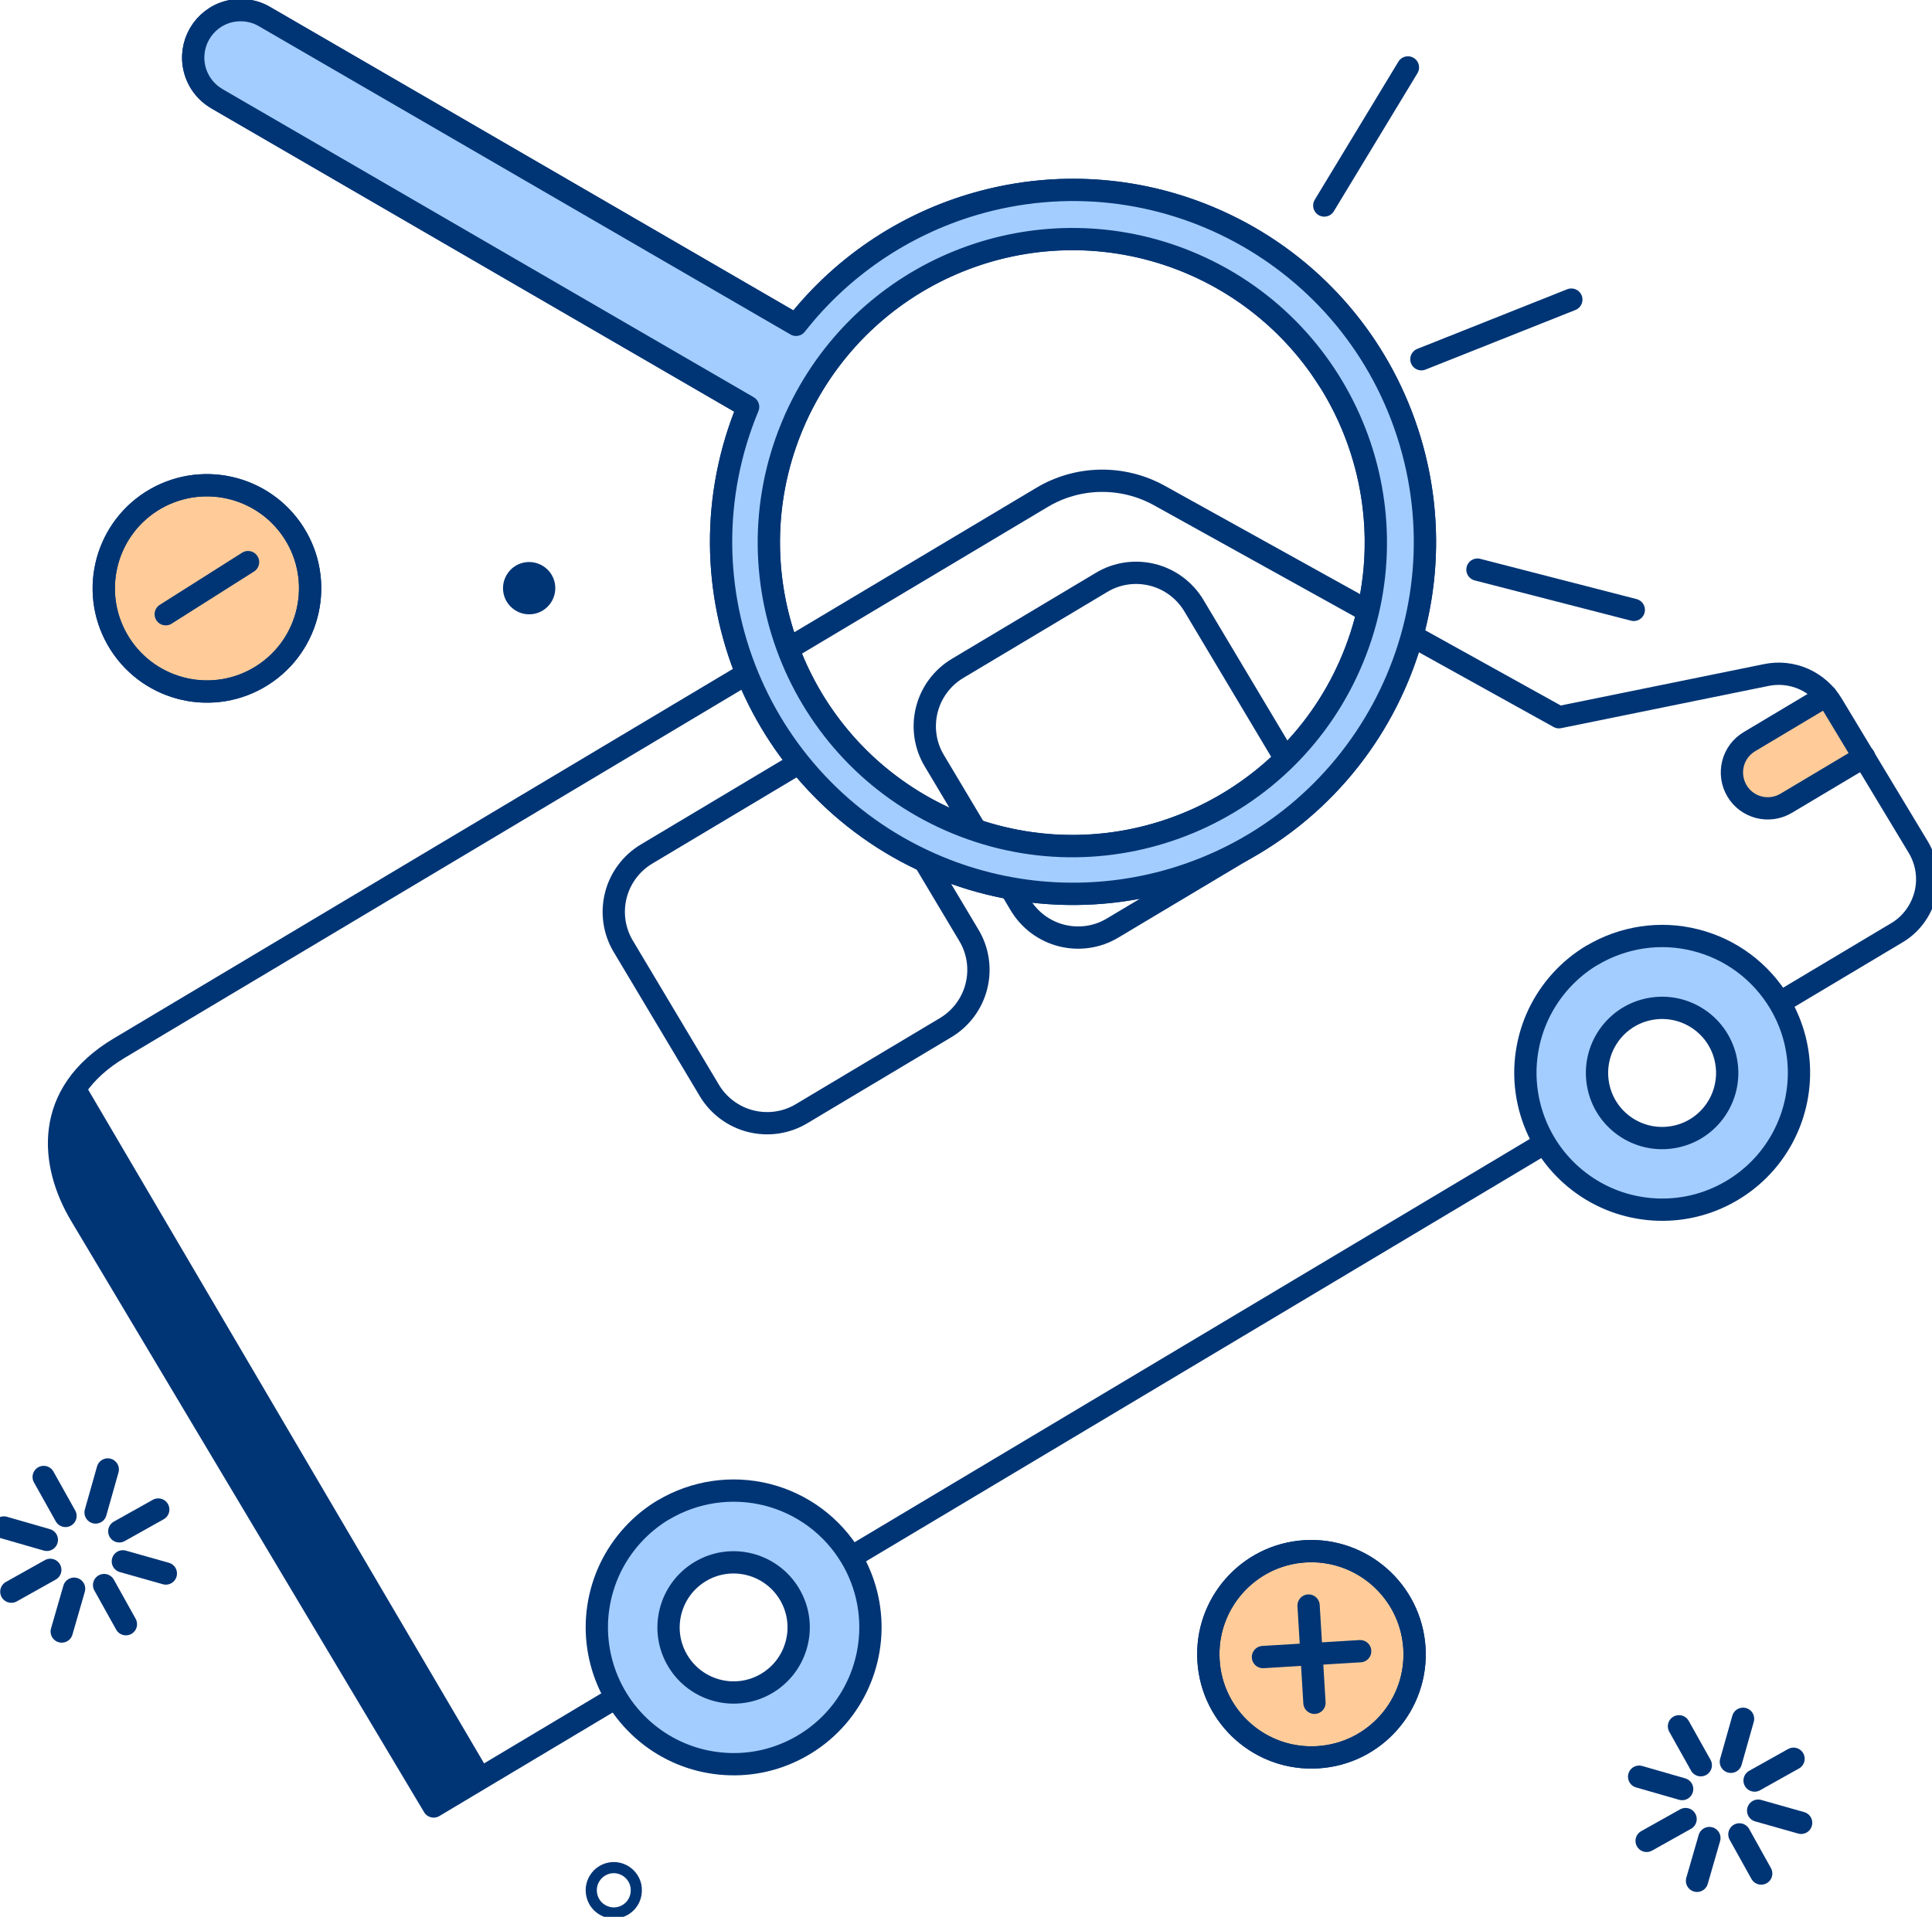 <svg width="130" height="129" viewBox="0 0 130 129" fill="none" xmlns="http://www.w3.org/2000/svg">
<g clip-path="url(#clip0_6117_5162)">
<path d="M34.255 38.458C33.634 39.201 33.73 40.314 34.48 40.934C35.223 41.556 36.335 41.46 36.956 40.709C37.577 39.966 37.481 38.853 36.731 38.232C36.553 38.082 36.349 37.973 36.13 37.905C35.455 37.693 34.712 37.905 34.255 38.458Z" fill="#003575"/>
<path d="M42.815 127.212C42.822 128.052 42.153 128.734 41.314 128.741C40.584 128.741 39.95 128.229 39.814 127.506C39.65 126.687 40.182 125.889 41.001 125.718C41.819 125.554 42.617 126.087 42.788 126.905C42.808 127.001 42.815 127.103 42.815 127.206V127.212Z" stroke="#003575" stroke-width="0.75" stroke-linecap="round" stroke-linejoin="round"/>
<path d="M95.172 110.89C95.418 114.718 92.512 118.021 88.686 118.26C84.859 118.506 81.558 115.599 81.319 111.771C81.074 107.943 83.979 104.64 87.806 104.401C91.626 104.169 94.92 107.069 95.172 110.89Z" fill="#FFCC99" stroke="#003575" stroke-width="1.5"/>
<path d="M95.172 110.89C95.418 114.718 92.512 118.021 88.686 118.26C84.859 118.506 81.558 115.599 81.319 111.771C81.074 107.943 83.979 104.64 87.806 104.401C91.626 104.169 94.92 107.069 95.172 110.89Z" stroke="#003575" stroke-width="1.5" stroke-linecap="round" stroke-linejoin="round"/>
<path d="M88.051 108.052L88.447 114.596" stroke="#003575" stroke-width="1.5" stroke-linecap="round" stroke-linejoin="round"/>
<path d="M91.523 111.123L84.982 111.518" stroke="#003575" stroke-width="1.5" stroke-linecap="round" stroke-linejoin="round"/>
<path d="M19.781 35.865C21.841 39.099 20.886 43.391 17.653 45.452C14.42 47.513 10.129 46.557 8.069 43.323C6.009 40.089 6.964 35.797 10.197 33.736C13.438 31.689 17.714 32.637 19.781 35.865Z" fill="#FFCC99" stroke="#003575" stroke-width="1.5"/>
<path d="M19.781 35.865C21.841 39.099 20.886 43.391 17.653 45.452C14.42 47.513 10.129 46.557 8.069 43.323C6.009 40.089 6.964 35.797 10.197 33.736C13.438 31.689 17.714 32.637 19.781 35.865Z" stroke="#003575" stroke-width="1.5" stroke-linecap="round" stroke-linejoin="round"/>
<path d="M16.691 37.83L11.152 41.337" stroke="#003575" stroke-width="1.5" stroke-linecap="round" stroke-linejoin="round"/>
<path d="M95.643 24.176L105.731 20.164" stroke="#003575" stroke-width="1.5" stroke-linecap="round" stroke-linejoin="round"/>
<path d="M99.415 38.335L109.933 41.044" stroke="#003575" stroke-width="1.5" stroke-linecap="round" stroke-linejoin="round"/>
<path d="M89.108 13.831L94.736 4.538" stroke="#003575" stroke-width="1.5" stroke-linecap="round" stroke-linejoin="round"/>
<path d="M110.799 123.889L113.419 122.422" stroke="#003575" stroke-width="1.5" stroke-linecap="round" stroke-linejoin="round"/>
<path d="M118.063 119.829L120.683 118.362" stroke="#003575" stroke-width="1.5" stroke-linecap="round" stroke-linejoin="round"/>
<path d="M112.975 116.178L114.442 118.798" stroke="#003575" stroke-width="1.5" stroke-linecap="round" stroke-linejoin="round"/>
<path d="M117.041 123.452L118.507 126.086" stroke="#003575" stroke-width="1.5" stroke-linecap="round" stroke-linejoin="round"/>
<path d="M110.294 119.57L113.187 120.402" stroke="#003575" stroke-width="1.5" stroke-linecap="round" stroke-linejoin="round"/>
<path d="M118.302 121.855L121.194 122.674" stroke="#003575" stroke-width="1.5" stroke-linecap="round" stroke-linejoin="round"/>
<path d="M117.286 115.673L116.467 118.567" stroke="#003575" stroke-width="1.5" stroke-linecap="round" stroke-linejoin="round"/>
<path d="M115.021 123.698L114.189 126.577" stroke="#003575" stroke-width="1.5" stroke-linecap="round" stroke-linejoin="round"/>
<path d="M0.764 107.117L3.383 105.65" stroke="#003575" stroke-width="1.5" stroke-linecap="round" stroke-linejoin="round"/>
<path d="M8.028 103.057L10.648 101.59" stroke="#003575" stroke-width="1.5" stroke-linecap="round" stroke-linejoin="round"/>
<path d="M2.94 99.399L4.406 102.02" stroke="#003575" stroke-width="1.5" stroke-linecap="round" stroke-linejoin="round"/>
<path d="M7.005 106.673L8.472 109.307" stroke="#003575" stroke-width="1.5" stroke-linecap="round" stroke-linejoin="round"/>
<path d="M0.259 102.798L3.151 103.63" stroke="#003575" stroke-width="1.5" stroke-linecap="round" stroke-linejoin="round"/>
<path d="M8.267 105.077L11.159 105.895" stroke="#003575" stroke-width="1.5" stroke-linecap="round" stroke-linejoin="round"/>
<path d="M7.251 98.894L6.432 101.788" stroke="#003575" stroke-width="1.5" stroke-linecap="round" stroke-linejoin="round"/>
<path d="M4.986 106.919L4.154 109.799" stroke="#003575" stroke-width="1.5" stroke-linecap="round" stroke-linejoin="round"/>
<path fill-rule="evenodd" clip-rule="evenodd" d="M125.443 50.923L122.879 46.829L117.715 49.913C117.163 50.24 116.767 50.773 116.61 51.394C116.454 52.014 116.549 52.67 116.876 53.222C117.204 53.775 117.736 54.171 118.357 54.328C118.977 54.485 119.632 54.389 120.185 54.062L125.437 50.93L125.443 50.923Z" fill="#FFCC99"/>
<path d="M122.879 46.829L117.715 49.913C117.163 50.24 116.767 50.773 116.61 51.394C116.454 52.014 116.549 52.67 116.876 53.222C117.204 53.775 117.736 54.171 118.357 54.328C118.977 54.485 119.632 54.389 120.185 54.062L125.437 50.93" stroke="#003575" stroke-width="1.5" stroke-linecap="round" stroke-linejoin="round"/>
<path d="M57.269 104.802L103.937 76.928" stroke="#003575" stroke-width="1.5" stroke-linecap="round" stroke-linejoin="round"/>
<path d="M119.748 67.484L127.633 62.775C128.11 62.496 128.52 62.12 128.847 61.677C129.175 61.233 129.413 60.728 129.55 60.196C129.686 59.657 129.713 59.104 129.632 58.558C129.55 58.013 129.359 57.487 129.079 57.016L123.268 47.375C122.817 46.631 122.156 46.051 121.365 45.696C120.573 45.348 119.693 45.252 118.841 45.43L104.899 48.269L78.018 33.352C76.803 32.677 75.433 32.335 74.048 32.356C72.656 32.376 71.299 32.765 70.112 33.475L8.028 70.534C2.878 73.611 3.383 78.361 5.436 81.793L29.18 121.574L41.457 114.239" stroke="#003575" stroke-width="1.5" stroke-linecap="round" stroke-linejoin="round"/>
<path d="M5.552 72.683C3.369 75.535 4.031 78.988 5.62 81.649L29.364 121.431L32.938 119.295L5.552 72.683Z" fill="#003575"/>
<path d="M41.941 63.69L47.726 73.379C48.34 74.409 49.342 75.16 50.509 75.453C51.675 75.747 52.91 75.569 53.94 74.948L63.625 69.162C64.655 68.548 65.406 67.545 65.699 66.378C65.992 65.211 65.815 63.976 65.194 62.946L59.41 53.256C58.796 52.226 57.793 51.475 56.627 51.182C55.461 50.889 54.226 51.066 53.196 51.687L43.51 57.473C42.48 58.087 41.73 59.09 41.437 60.257C41.144 61.424 41.321 62.659 41.941 63.69Z" stroke="#003575" stroke-width="1.5" stroke-linecap="round" stroke-linejoin="round"/>
<path d="M68.652 60.885C69.266 61.916 70.269 62.666 71.435 62.96C72.602 63.253 73.836 63.076 74.866 62.455L84.552 56.668C85.582 56.054 86.325 55.051 86.626 53.884C86.926 52.718 86.742 51.483 86.121 50.452L80.337 40.763C79.723 39.732 78.72 38.982 77.554 38.688C76.387 38.395 75.153 38.572 74.123 39.193L64.437 44.98C63.407 45.594 62.657 46.597 62.364 47.764C62.07 48.931 62.248 50.166 62.868 51.196L68.652 60.885Z" stroke="#003575" stroke-width="1.5" stroke-linecap="round" stroke-linejoin="round"/>
<path fill-rule="evenodd" clip-rule="evenodd" d="M107.122 64.297C106.086 64.918 105.178 65.737 104.455 66.706C103.732 67.674 103.207 68.78 102.914 69.954C102.621 71.127 102.559 72.349 102.73 73.543C102.907 74.737 103.316 75.89 103.937 76.927C104.872 78.49 106.249 79.746 107.893 80.523C109.537 81.301 111.379 81.581 113.179 81.315C114.98 81.049 116.665 80.257 118.015 79.036C119.366 77.814 120.328 76.218 120.771 74.457C121.214 72.69 121.126 70.834 120.519 69.114C119.912 67.402 118.8 65.9 117.34 64.816C115.881 63.73 114.128 63.096 112.313 63.007C110.492 62.919 108.691 63.362 107.129 64.297H107.122ZM114.087 75.965C113.596 76.259 113.043 76.457 112.477 76.538C111.911 76.62 111.324 76.593 110.772 76.45C110.212 76.306 109.687 76.061 109.23 75.713C108.766 75.372 108.378 74.935 108.084 74.444C107.641 73.7 107.429 72.84 107.47 71.973C107.511 71.107 107.811 70.274 108.33 69.578C108.848 68.882 109.558 68.357 110.376 68.064C111.195 67.77 112.074 67.729 112.92 67.941C113.759 68.152 114.516 68.609 115.103 69.251C115.683 69.892 116.058 70.697 116.187 71.55C116.31 72.41 116.187 73.284 115.812 74.068C115.437 74.853 114.844 75.508 114.1 75.952L114.087 75.965Z" fill="#A3CDFF"/>
<path d="M107.122 64.297C108.159 63.676 109.312 63.267 110.506 63.089C111.699 62.912 112.92 62.973 114.093 63.273C115.267 63.567 116.372 64.092 117.34 64.815C118.309 65.539 119.127 66.446 119.748 67.484C120.682 69.046 121.133 70.854 121.037 72.669C120.942 74.491 120.314 76.238 119.23 77.698C118.145 79.159 116.645 80.264 114.932 80.878C113.22 81.492 111.358 81.574 109.592 81.131C107.825 80.687 106.236 79.725 105.015 78.374C103.794 77.023 103.003 75.337 102.737 73.536C102.471 71.735 102.75 69.892 103.528 68.248C104.312 66.603 105.561 65.225 107.122 64.29V64.297Z" stroke="#003575" stroke-width="1.5" stroke-linecap="round" stroke-linejoin="round"/>
<path d="M116.147 71.414C115.71 69.033 113.425 67.463 111.045 67.9C108.664 68.337 107.095 70.623 107.532 73.004C107.968 75.385 110.253 76.955 112.634 76.518C115.014 76.082 116.583 73.796 116.147 71.414Z" stroke="#003575" stroke-width="1.5" stroke-linecap="round" stroke-linejoin="round"/>
<path fill-rule="evenodd" clip-rule="evenodd" d="M44.643 101.615C43.606 102.236 42.699 103.055 41.976 104.024C41.253 104.993 40.728 106.098 40.434 107.272C40.141 108.446 40.08 109.667 40.25 110.861C40.421 112.055 40.837 113.209 41.458 114.246C42.392 115.808 43.763 117.064 45.414 117.842C47.058 118.626 48.899 118.899 50.7 118.633C52.501 118.367 54.185 117.576 55.536 116.354C56.886 115.133 57.848 113.536 58.292 111.776C58.735 110.008 58.646 108.152 58.039 106.433C57.432 104.713 56.327 103.219 54.861 102.134C53.401 101.049 51.648 100.414 49.834 100.326C48.013 100.23 46.212 100.68 44.65 101.615H44.643ZM51.607 113.284C51.116 113.577 50.563 113.775 49.997 113.857C49.431 113.939 48.845 113.911 48.292 113.768C47.733 113.625 47.208 113.379 46.751 113.031C46.287 112.69 45.898 112.253 45.605 111.762C45.161 111.018 44.95 110.158 44.991 109.292C45.032 108.425 45.332 107.593 45.85 106.897C46.369 106.201 47.078 105.675 47.897 105.382C48.715 105.088 49.595 105.047 50.441 105.259C51.286 105.471 52.037 105.928 52.623 106.569C53.203 107.211 53.578 108.016 53.708 108.869C53.838 109.728 53.708 110.602 53.333 111.387C52.958 112.171 52.364 112.826 51.621 113.27L51.607 113.284Z" fill="#A3CDFF"/>
<path d="M44.643 101.615C46.737 100.366 49.247 99.998 51.614 100.592C53.981 101.192 56.014 102.7 57.269 104.802C58.203 106.364 58.653 108.173 58.558 109.988C58.462 111.81 57.835 113.556 56.75 115.017C55.666 116.477 54.165 117.582 52.453 118.196C50.741 118.811 48.879 118.892 47.112 118.449C45.346 118.005 43.756 117.043 42.535 115.692C41.314 114.341 40.523 112.656 40.257 110.854C39.991 109.053 40.271 107.211 41.048 105.566C41.833 103.922 43.081 102.543 44.643 101.608V101.615Z" stroke="#003575" stroke-width="1.5" stroke-linecap="round" stroke-linejoin="round"/>
<path d="M53.121 107.279C51.88 105.204 49.192 104.522 47.119 105.764C45.045 107.006 44.363 109.694 45.605 111.769C46.846 113.843 49.533 114.525 51.607 113.283C53.68 112.042 54.362 109.353 53.121 107.279Z" stroke="#003575" stroke-width="1.5" stroke-linecap="round" stroke-linejoin="round"/>
<path fill-rule="evenodd" clip-rule="evenodd" d="M50.339 27.381C45.325 39.459 51.041 53.325 63.121 58.34C75.194 63.355 89.054 57.637 94.068 45.553C99.081 33.475 93.365 19.609 81.285 14.594C71.463 10.514 60.127 13.482 53.565 21.861L17.823 1.131C17.087 0.694 16.214 0.572 15.388 0.783C13.683 1.227 12.66 2.974 13.103 4.679C13.322 5.519 13.867 6.228 14.624 6.658L50.346 27.381H50.339ZM89.252 25.341C86.988 21.875 83.727 19.18 79.901 17.61C70.283 13.673 59.24 17.583 54.247 26.699C48.831 36.593 52.46 49.012 62.357 54.423C63.783 55.201 65.29 55.809 66.859 56.232C77.752 59.159 88.952 52.697 91.878 41.807C92.301 40.237 92.533 38.627 92.574 37.003C92.676 32.868 91.517 28.801 89.259 25.334L89.252 25.341Z" fill="#A3CDFF" stroke="#003575" stroke-width="1.5"/>
<path d="M50.339 27.381C45.319 39.459 51.041 53.325 63.114 58.34C68.148 60.435 73.748 60.722 78.973 59.166C91.503 55.426 98.624 42.23 94.886 29.695C91.148 17.16 77.957 10.036 65.427 13.775C60.734 15.181 56.587 18.006 53.565 21.861L17.823 1.131C17.094 0.694 16.214 0.572 15.388 0.783C13.683 1.227 12.66 2.974 13.103 4.679C13.322 5.519 13.867 6.228 14.624 6.658M50.339 27.381L14.618 6.658ZM50.339 27.381L14.618 6.658ZM79.901 17.617C90.337 21.895 95.323 33.83 91.046 44.263C86.769 54.703 74.84 59.691 64.41 55.413C53.974 51.134 48.988 39.2 53.265 28.767C53.551 28.064 53.879 27.375 54.247 26.706C59.247 17.59 70.283 13.68 79.901 17.617Z" fill="#A3CDFF"/>
<path d="M14.624 6.658C13.867 6.228 13.322 5.519 13.103 4.679C12.66 2.974 13.683 1.227 15.388 0.783C16.214 0.572 17.094 0.694 17.823 1.131L53.565 21.861C56.587 18.006 60.734 15.181 65.427 13.775C77.957 10.036 91.148 17.16 94.886 29.695C98.624 42.23 91.503 55.426 78.973 59.166C73.748 60.722 68.148 60.435 63.114 58.34C51.041 53.325 45.319 39.459 50.339 27.381L14.618 6.658M79.901 17.617C90.337 21.895 95.323 33.83 91.046 44.263C86.769 54.703 74.84 59.691 64.41 55.413C53.974 51.134 48.988 39.2 53.265 28.767C53.551 28.064 53.879 27.375 54.247 26.706C59.247 17.59 70.283 13.68 79.901 17.617Z" stroke="#003575" stroke-width="1.5" stroke-linejoin="round"/>
</g>
<defs>
<clipPath id="clip0_6117_5162">
<rect width="130" height="129" fill="white"/>
</clipPath>
</defs>
</svg>
